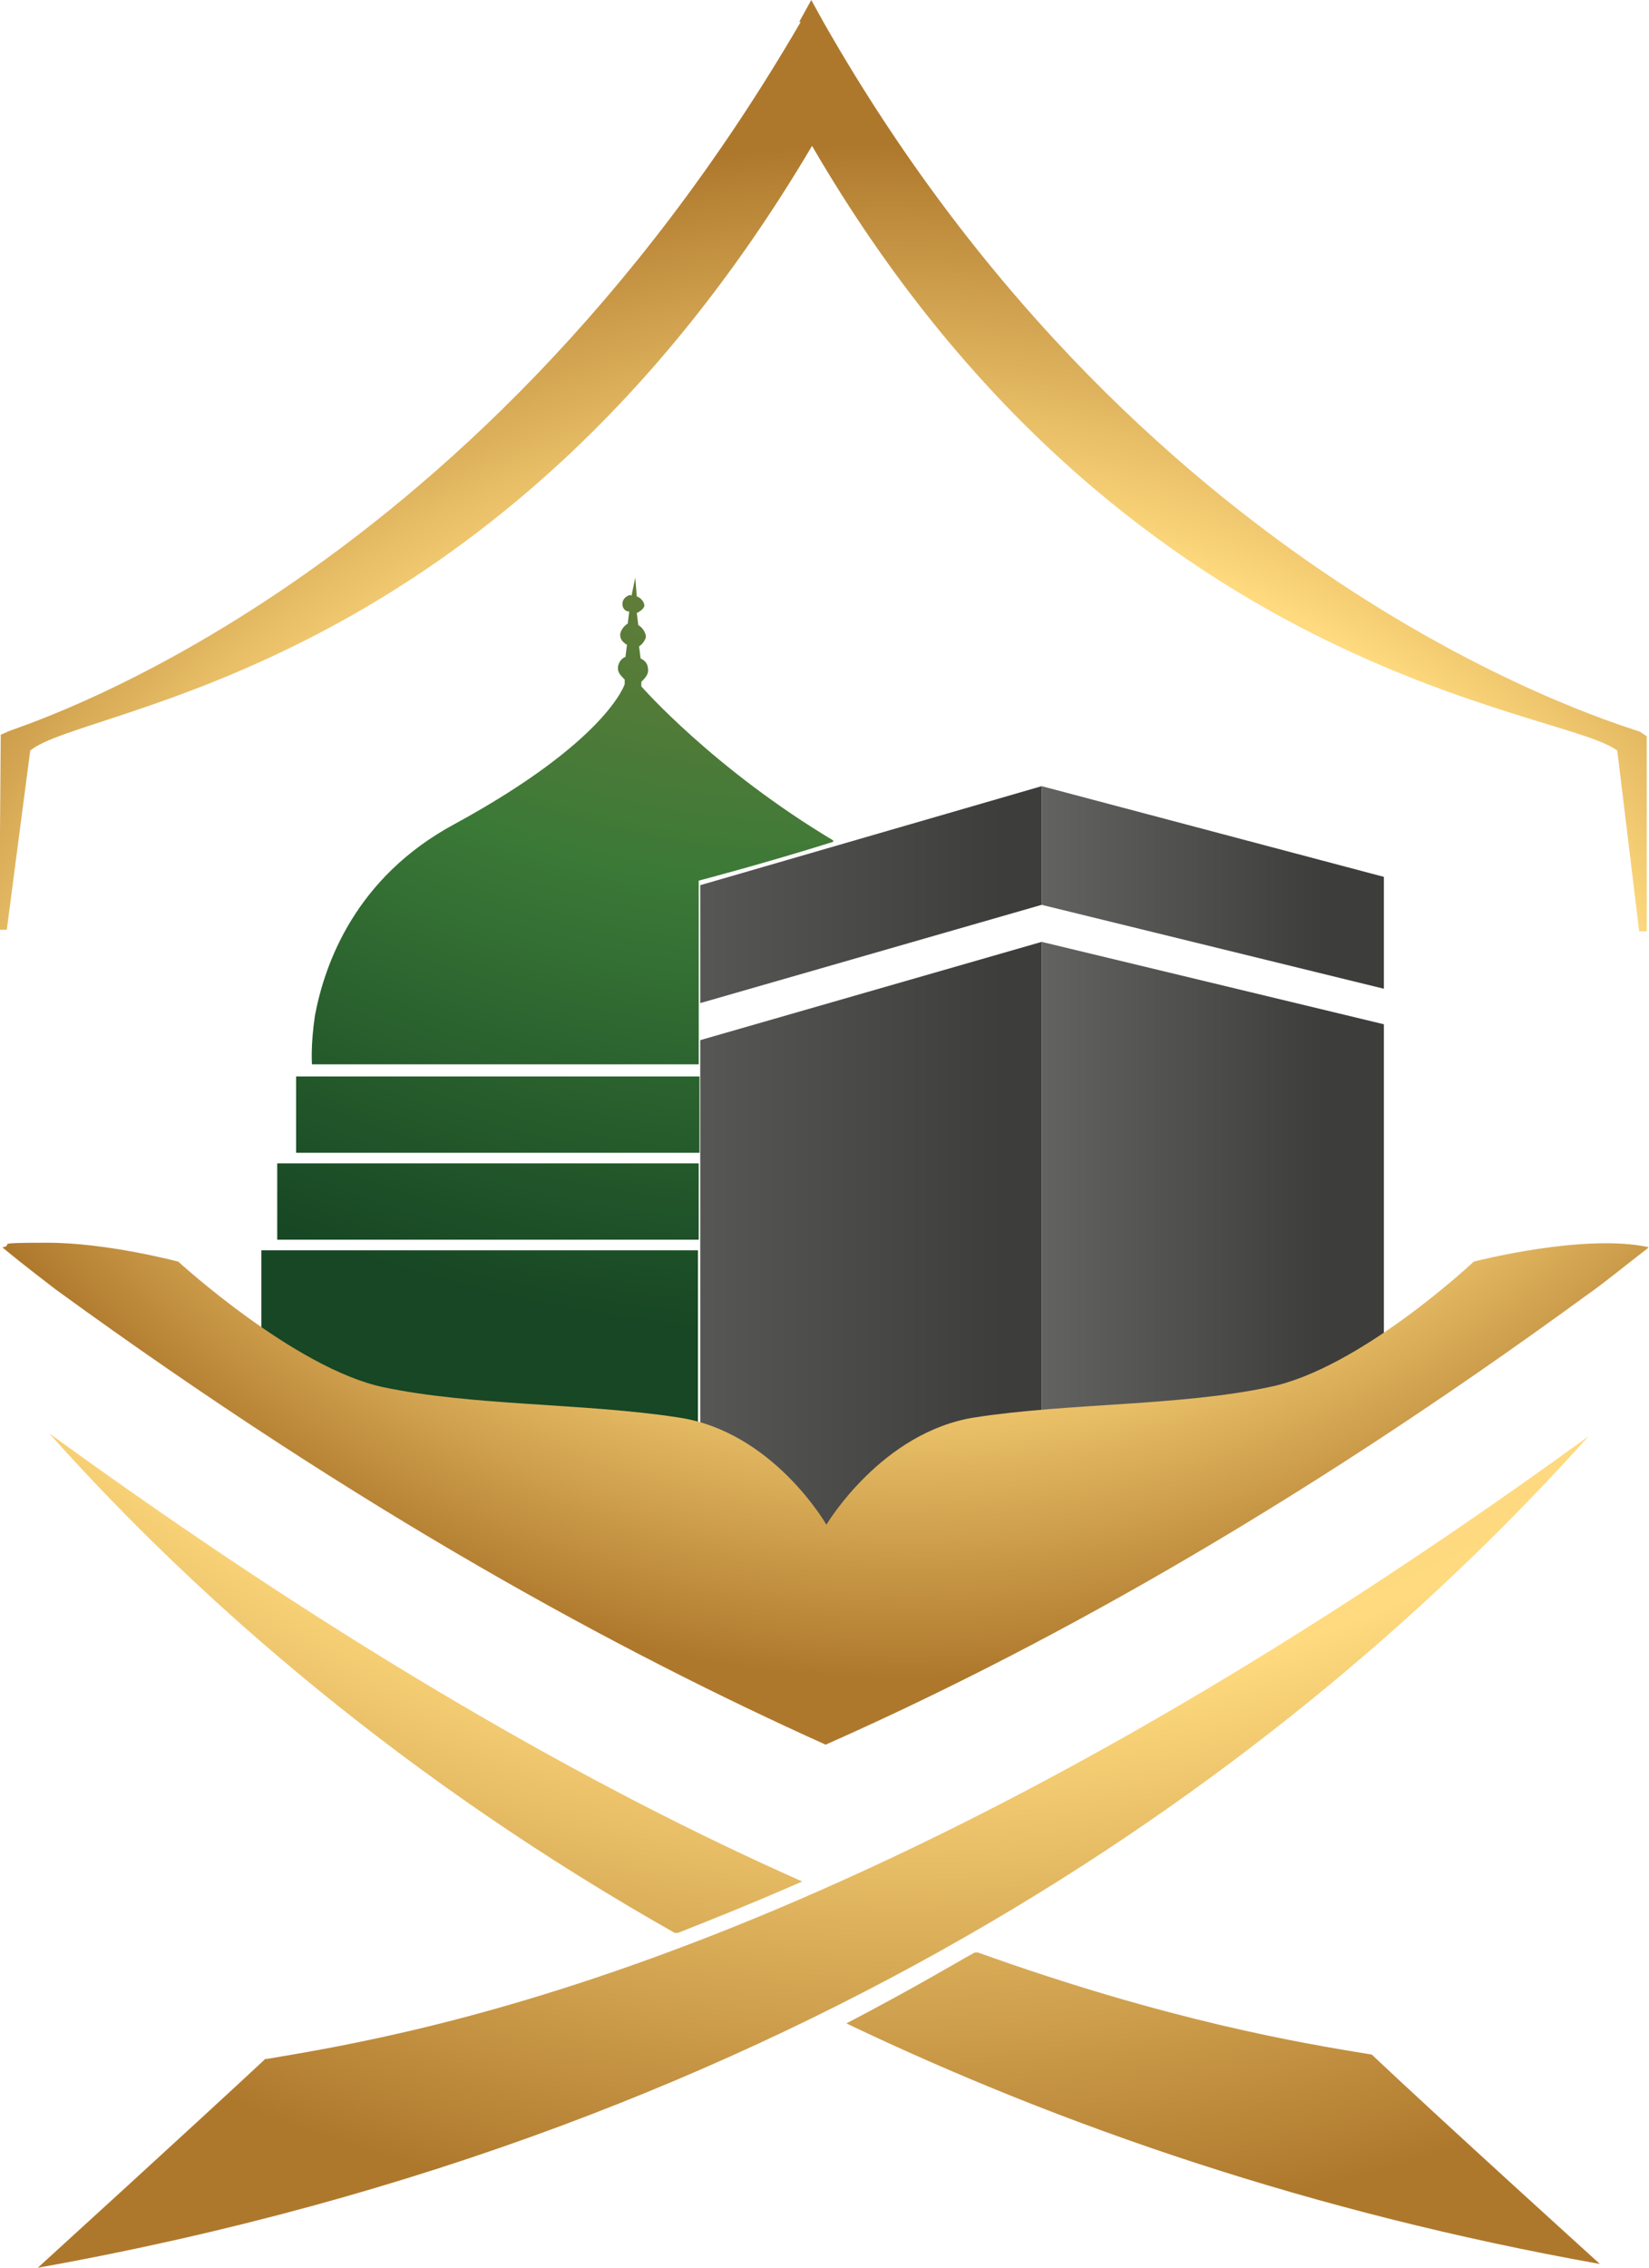 <?xml version="1.0" encoding="UTF-8"?>
<svg xmlns="http://www.w3.org/2000/svg" version="1.1" xmlns:inkscape="http://www.inkscape.org/namespaces/inkscape" xmlns:sodipodi="http://sodipodi.sourceforge.net/DTD/sodipodi-0.dtd" xmlns:svg="http://www.w3.org/2000/svg" xmlns:xlink="http://www.w3.org/1999/xlink" viewBox="0 0 218.3 300">
  <defs>
    <style>
      .cls-1 {
        clip-path: url(#clippath-6);
      }

      .cls-2 {
        clip-path: url(#clippath-7);
      }

      .cls-3 {
        clip-path: url(#clippath-4);
      }

      .cls-4 {
        fill: url(#linear-gradient-2);
      }

      .cls-5 {
        fill: url(#radial-gradient-9);
      }

      .cls-6 {
        clip-path: url(#clippath-9);
      }

      .cls-7 {
        clip-path: url(#clippath-10);
      }

      .cls-8 {
        clip-path: url(#clippath-11);
      }

      .cls-9 {
        fill: none;
      }

      .cls-10 {
        fill: url(#linear-gradient-4);
      }

      .cls-11 {
        fill: url(#radial-gradient-5);
      }

      .cls-12 {
        fill: url(#radial-gradient);
      }

      .cls-13 {
        fill: url(#radial-gradient-3);
      }

      .cls-14 {
        fill: url(#linear-gradient-3);
      }

      .cls-15 {
        clip-path: url(#clippath-1);
      }

      .cls-16 {
        clip-path: url(#clippath-5);
      }

      .cls-17 {
        clip-path: url(#clippath-8);
      }

      .cls-18 {
        clip-path: url(#clippath-3);
      }

      .cls-19 {
        fill: url(#radial-gradient-8);
      }

      .cls-20 {
        fill: url(#radial-gradient-2);
      }

      .cls-21 {
        clip-path: url(#clippath-12);
      }

      .cls-22 {
        fill: url(#radial-gradient-4);
      }

      .cls-23 {
        clip-path: url(#clippath-2);
      }

      .cls-24 {
        fill: url(#radial-gradient-6);
      }

      .cls-25 {
        fill: url(#radial-gradient-7);
      }

      .cls-26 {
        fill: url(#linear-gradient);
      }

      .cls-27 {
        clip-path: url(#clippath);
      }
    </style>
    <clipPath id="clippath">
      <polygon class="cls-9" points="137.9 124.6 92.7 137.6 92.7 207.7 137.9 197.7 137.9 124.6"/>
    </clipPath>
    <linearGradient id="linear-gradient" x1="-240.1" y1="-63.3" x2="-237" y2="-63.3" gradientTransform="translate(-6037.8 1794.3) rotate(-180) scale(25.7 -25.7)" gradientUnits="userSpaceOnUse">
      <stop offset="0" stop-color="#3d3d3b"/>
      <stop offset="1" stop-color="#70706f"/>
    </linearGradient>
    <clipPath id="clippath-1">
      <polygon class="cls-9" points="137.9 104 92.7 117.1 92.7 132.7 137.9 119.7 137.9 104"/>
    </clipPath>
    <linearGradient id="linear-gradient-2" x1="-240.1" y1="-64.5" x2="-237" y2="-64.5" gradientTransform="translate(-6037.8 1779.1) rotate(-180) scale(25.7 -25.7)" gradientUnits="userSpaceOnUse">
      <stop offset="0" stop-color="#3d3d3b"/>
      <stop offset="1" stop-color="#70706f"/>
    </linearGradient>
    <clipPath id="clippath-2">
      <polygon class="cls-9" points="137.9 124.6 137.9 197.7 183.2 180.8 183.2 135.5 137.9 124.6"/>
    </clipPath>
    <linearGradient id="linear-gradient-3" x1="-244.4" y1="-52.5" x2="-241.2" y2="-52.5" gradientTransform="translate(-3710.8 997.5) rotate(-180) scale(15.9 -15.9)" gradientUnits="userSpaceOnUse">
      <stop offset="0" stop-color="#3d3d3b"/>
      <stop offset="1" stop-color="#70706f"/>
    </linearGradient>
    <clipPath id="clippath-3">
      <polygon class="cls-9" points="137.9 104 137.9 119.7 183.2 130.8 183.2 116 137.9 104"/>
    </clipPath>
    <linearGradient id="linear-gradient-4" x1="-244.4" y1="-54.4" x2="-241.2" y2="-54.4" gradientTransform="translate(-3710.8 983.6) rotate(-180) scale(15.9 -15.9)" gradientUnits="userSpaceOnUse">
      <stop offset="0" stop-color="#3d3d3b"/>
      <stop offset="1" stop-color="#70706f"/>
    </linearGradient>
    <clipPath id="clippath-4">
      <path class="cls-9" d="M106,2.9C61.8,78.9,1.6,96.3,1,96.8l-.9.4-.2,25.8h1l3.1-23.7c6.9-5.9,61.8-9.5,103.5-80,41.1,70.6,99.4,74.4,106.6,80l2.9,23.9h1v-25.8l-.9-.6c-.6-.4-64.8-17.8-108.1-93.9l-1.6-2.9-1.6,2.9Z"/>
    </clipPath>
    <radialGradient id="radial-gradient" cx="309.2" cy="-135.4" fx="309.2" fy="-135.4" r="235.2" gradientTransform="translate(-98.9 88.9) scale(.7 -.7)" gradientUnits="userSpaceOnUse">
      <stop offset="0" stop-color="#cf9921"/>
      <stop offset=".3" stop-color="#ebcd95"/>
      <stop offset=".7" stop-color="#ffda7e"/>
      <stop offset="1" stop-color="#ae782c"/>
    </radialGradient>
    <clipPath id="clippath-5">
      <rect class="cls-9" x="36.7" y="153.9" width="55.8" height="10.1"/>
    </clipPath>
    <radialGradient id="radial-gradient-2" cx="300.2" cy="155.4" fx="300.2" fy="155.4" r="281.2" gradientTransform="translate(-98.9 88.9) scale(.7 -.7)" gradientUnits="userSpaceOnUse">
      <stop offset="0" stop-color="#ab882a"/>
      <stop offset="0" stop-color="#ab882a"/>
      <stop offset=".2" stop-color="#9e8435"/>
      <stop offset=".3" stop-color="#8f803c"/>
      <stop offset=".7" stop-color="#3b7937"/>
      <stop offset="1" stop-color="#174724"/>
    </radialGradient>
    <clipPath id="clippath-6">
      <rect class="cls-9" x="39.2" y="142.4" width="53.4" height="10.1"/>
    </clipPath>
    <radialGradient id="radial-gradient-3" cx="300.2" cy="155.4" fx="300.2" fy="155.4" r="281.2" gradientTransform="translate(-98.9 88.9) scale(.7 -.7)" gradientUnits="userSpaceOnUse">
      <stop offset="0" stop-color="#ab882a"/>
      <stop offset="0" stop-color="#ab882a"/>
      <stop offset=".2" stop-color="#9e8435"/>
      <stop offset=".3" stop-color="#8f803c"/>
      <stop offset=".7" stop-color="#3b7937"/>
      <stop offset="1" stop-color="#174724"/>
    </radialGradient>
    <clipPath id="clippath-7">
      <path class="cls-9" d="M35.2,272.3c-9,8.4-30.2,27.7-30.2,27.7,100.6-18,166.4-66.7,205.3-110-95.7,69.5-155,79-175.1,82.4Z"/>
    </clipPath>
    <radialGradient id="radial-gradient-4" cx="312.8" cy="39.9" fx="312.8" fy="39.9" r="335.4" gradientTransform="translate(-98.9 88.9) scale(.7 -.7)" gradientUnits="userSpaceOnUse">
      <stop offset="0" stop-color="#cf9921"/>
      <stop offset=".3" stop-color="#ebcd95"/>
      <stop offset=".7" stop-color="#ffda7e"/>
      <stop offset="1" stop-color="#ae782c"/>
    </radialGradient>
    <clipPath id="clippath-8">
      <path class="cls-9" d="M112.1,267.7c28.5,13.6,61.6,25,99.7,31.8,0,0-21.2-19.2-30.2-27.7-9.2-1.5-26.8-4.4-52.4-13.6-2.9,1.6-8.2,4.8-17.2,9.5h0Z"/>
    </clipPath>
    <radialGradient id="radial-gradient-5" cx="312.8" cy="39.9" fx="312.8" fy="39.9" r="335.4" gradientTransform="translate(-98.9 88.9) scale(.7 -.7)" gradientUnits="userSpaceOnUse">
      <stop offset="0" stop-color="#cf9921"/>
      <stop offset=".3" stop-color="#ebcd95"/>
      <stop offset=".7" stop-color="#ffda7e"/>
      <stop offset="1" stop-color="#ae782c"/>
    </radialGradient>
    <clipPath id="clippath-9">
      <path class="cls-9" d="M89.5,255.8c3.8-1.5,10.1-4,16.7-6.9-27.1-12-60.2-30.6-99.7-59.3,20.1,22.5,47.4,46.1,83,66.2Z"/>
    </clipPath>
    <radialGradient id="radial-gradient-6" cx="312.8" cy="39.9" fx="312.8" fy="39.9" r="335.4" gradientTransform="translate(-98.9 88.9) scale(.7 -.7)" gradientUnits="userSpaceOnUse">
      <stop offset="0" stop-color="#cf9921"/>
      <stop offset=".3" stop-color="#ebcd95"/>
      <stop offset=".7" stop-color="#ffda7e"/>
      <stop offset="1" stop-color="#ae782c"/>
    </radialGradient>
    <clipPath id="clippath-10">
      <path class="cls-9" d="M34.6,165.4v13.6c29.1,10.5,58,15.1,57.8,14.9v-28.5h-57.8Z"/>
    </clipPath>
    <radialGradient id="radial-gradient-7" cx="300.2" cy="155.4" fx="300.2" fy="155.4" r="281.2" gradientTransform="translate(-98.9 88.9) scale(.7 -.7)" gradientUnits="userSpaceOnUse">
      <stop offset="0" stop-color="#ab882a"/>
      <stop offset="0" stop-color="#ab882a"/>
      <stop offset=".2" stop-color="#9e8435"/>
      <stop offset=".3" stop-color="#8f803c"/>
      <stop offset=".7" stop-color="#3b7937"/>
      <stop offset="1" stop-color="#174724"/>
    </radialGradient>
    <clipPath id="clippath-11">
      <path class="cls-9" d="M83.4,78.7c-.6.2-1,.6-1,1.2s.4,1,.9,1l-.2,1.6c-.4.2-1,.9-1,1.5s.4,1,.9,1.3l-.2,1.6c-.6.2-1,.9-1,1.5s.4,1,.9,1.5v.6s-2.3,7.5-22.5,18.5c-13.2,7.1-17.2,18.5-18.5,25.3-.6,4-.4,6.5-.4,6.5h51.2v-24.3s8.8-2.3,18-5.2c-16.1-9.6-25.6-20.5-25.6-20.5v-.6c.4-.4.9-.9.9-1.5,0-.9-.4-1.3-1-1.6l-.2-1.6c.4-.2.9-.9.9-1.3s-.4-1.2-1-1.5l-.2-1.6c.4-.2,1-.6,1-1s-.4-1-1-1.2l-.2-2.5-.5,2.4Z"/>
    </clipPath>
    <radialGradient id="radial-gradient-8" cx="300.2" cy="155.4" fx="300.2" fy="155.4" r="281.2" gradientTransform="translate(-98.9 88.9) scale(.7 -.7)" gradientUnits="userSpaceOnUse">
      <stop offset="0" stop-color="#ab882a"/>
      <stop offset="0" stop-color="#ab882a"/>
      <stop offset=".2" stop-color="#9e8435"/>
      <stop offset=".3" stop-color="#8f803c"/>
      <stop offset=".7" stop-color="#3b7937"/>
      <stop offset="1" stop-color="#174724"/>
    </radialGradient>
    <clipPath id="clippath-12">
      <path class="cls-9" d="M.3,165c2.5,2.1,7.1,5.6,7.1,5.6,40.7,29.6,74.6,47.9,101.9,60.2,27.1-12,60.8-30.3,100.8-59.5,2.3-1.6,5.2-4,8.2-6.3-8.6-1.9-23.2,1.9-23.2,1.9,0,0-15.1,14.2-27.1,16.6-11.7,2.5-26.6,2.1-38.9,4-12.4,1.9-19.7,14.2-19.7,14.2,0,0-7.1-12.4-19.7-14.2-12.4-1.9-27.2-1.5-39-4-11.7-2.5-27.1-16.6-27.1-16.6,0,0-9.4-2.5-17.3-2.5s-4.2.2-5.9.6Z"/>
    </clipPath>
    <radialGradient id="radial-gradient-9" cx="312.8" cy="28.2" fx="312.8" fy="28.2" r="218.4" gradientTransform="translate(-98.9 88.9) scale(.7 -.7)" gradientUnits="userSpaceOnUse">
      <stop offset="0" stop-color="#cf9921"/>
      <stop offset=".3" stop-color="#ebcd95"/>
      <stop offset=".7" stop-color="#ffda7e"/>
      <stop offset="1" stop-color="#ae782c"/>
    </radialGradient>
  </defs>
  <!-- Generator: Adobe Illustrator 28.7.1, SVG Export Plug-In . SVG Version: 1.2.0 Build 142)  -->
  <g>
    <g id="svg124">
      <sodipodi:namedview id="namedview124" bordercolor="#999999" borderopacity="1" inkscape:current-layer="svg124" inkscape:cx="94.883593" inkscape:cy="172.51562" inkscape:deskcolor="#d1d1d1" inkscape:pagecheckerboard="0" inkscape:pageopacity="0" inkscape:showpageshadow="2" inkscape:window-height="912" inkscape:window-maximized="1" inkscape:window-width="1500" inkscape:window-x="-8" inkscape:window-y="-8" inkscape:zoom="1.5071099" pagecolor="#ffffff"/>
      <g id="g127">
        <g id="g126">
          <g class="cls-27">
            <path id="path66" class="cls-26" d="M92.7,124.6h45.3v83.2h-45.3v-83.2Z"/>
          </g>
          <g class="cls-15">
            <path id="path67" class="cls-4" d="M92.7,104h45.3v28.7h-45.3v-28.7Z"/>
          </g>
          <g class="cls-23">
            <path id="path68" class="cls-14" d="M137.9,124.6h45.3v73.1h-45.3v-73.1Z"/>
          </g>
          <g class="cls-18">
            <path id="path69" class="cls-10" d="M137.9,104h45.3v26.8h-45.3v-26.8Z"/>
          </g>
          <g class="cls-3">
            <path id="path116" class="cls-12" d="M0,0h218.3v123.2H0V0Z"/>
          </g>
          <g class="cls-16">
            <path id="path117" class="cls-20" d="M36.7,153.9h55.8v10.1h-55.8v-10.1Z"/>
          </g>
          <g class="cls-1">
            <path id="path118" class="cls-13" d="M39.2,142.4h53.4v10.1h-53.4v-10.1Z"/>
          </g>
          <g id="g121">
            <g class="cls-2">
              <path id="path119" class="cls-22" d="M5,190h205.3v110H5v-110Z"/>
            </g>
            <g class="cls-17">
              <path id="path120" class="cls-11" d="M112.1,258.3h99.7v41.3h-99.7v-41.3Z"/>
            </g>
            <g class="cls-6">
              <path id="path121" class="cls-24" d="M6.5,189.5h99.7v66.2H6.5v-66.2Z"/>
            </g>
          </g>
          <g class="cls-7">
            <path id="path122" class="cls-25" d="M34.6,165.4h58v28.7h-58v-28.7Z"/>
          </g>
          <g class="cls-8">
            <path id="path123" class="cls-19" d="M40.9,76.2h69.4v64.8H40.9v-64.8Z"/>
          </g>
          <g class="cls-21">
            <path id="path124" class="cls-5" d="M.3,163.2h217.9v67.7H.3v-67.7Z"/>
          </g>
        </g>
      </g>
    </g>
  </g>
</svg>